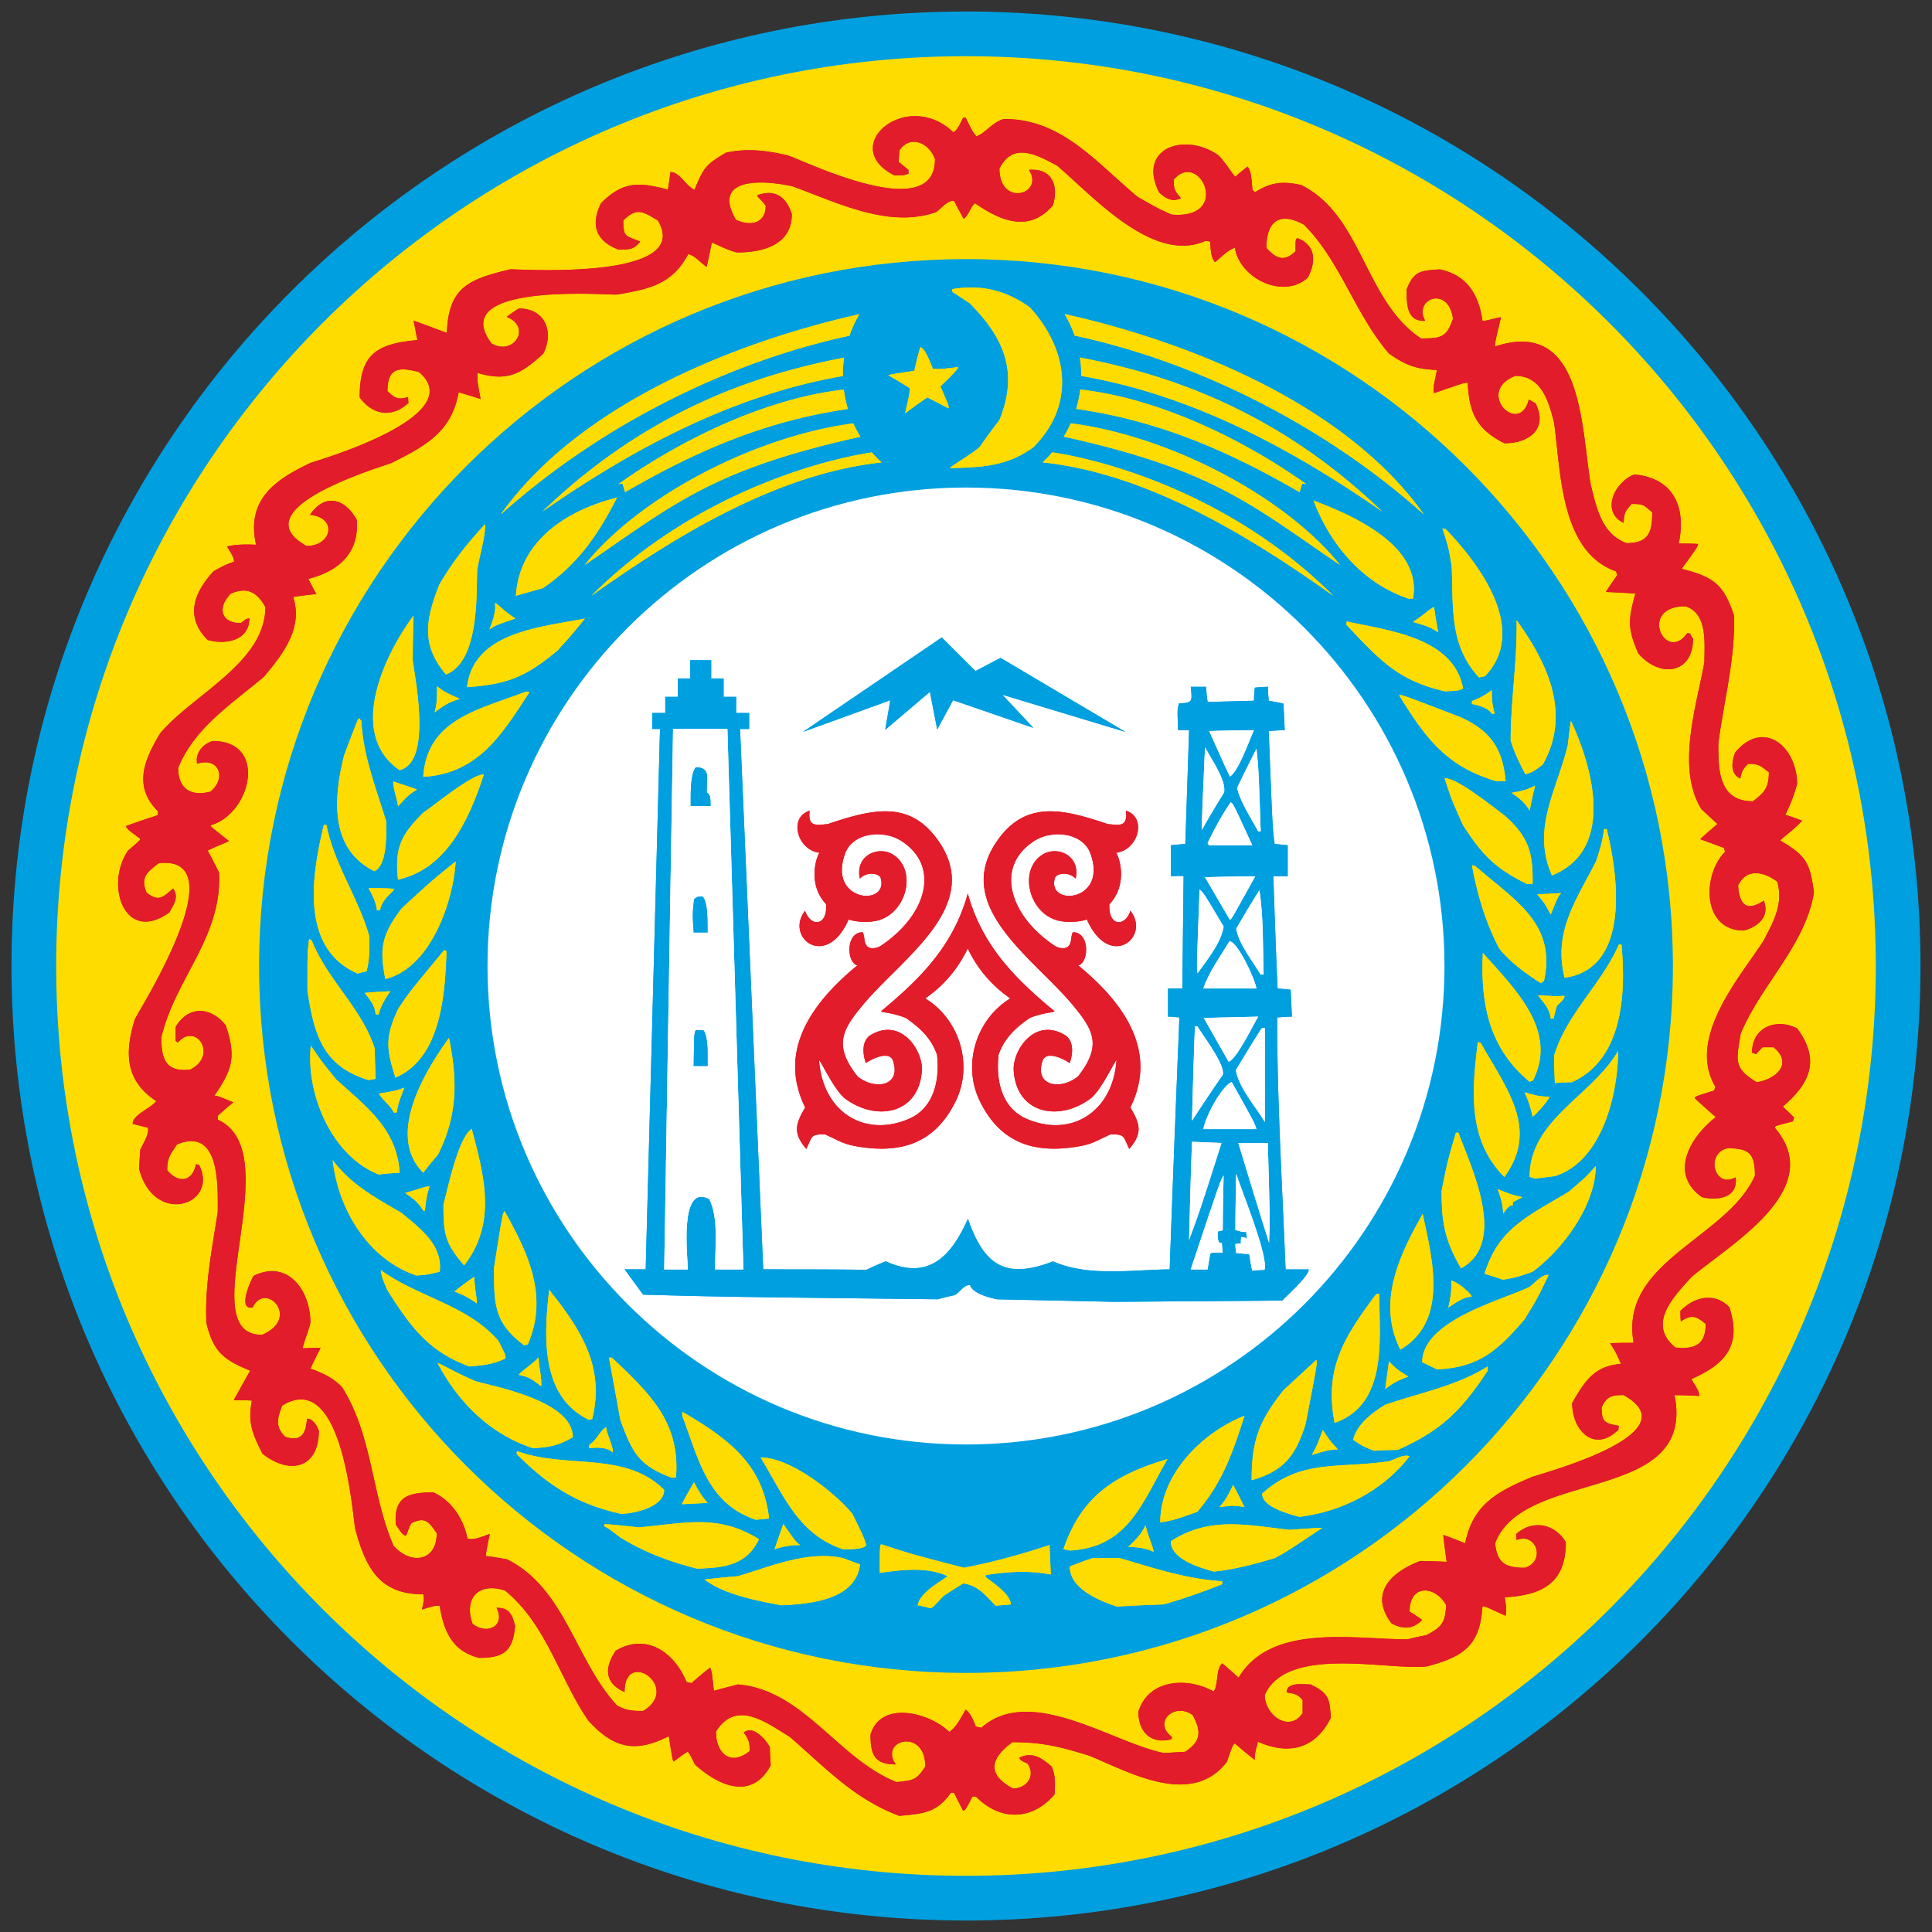 <svg xmlns="http://www.w3.org/2000/svg" id="Layer_1" x="0" y="0" version="1.1" viewBox="0 0 140 140" xml:space="preserve"><rect x="0" y="0" width="140" height="140" fill="#333333" stroke="none"/><style>.st0,.st1,.st2,.st3{fill-rule:evenodd;clip-rule:evenodd;fill:#009fe0}.st1,.st2,.st3{fill:#ffdc00}.st2,.st3{fill:#fff}.st3{fill:#e21c2a}</style><g id="layer1" transform="translate(0 153.64)"><path id="path50" d="M70-152.806c38.178 0 69.166 30.988 69.166 69.166S108.178-14.472 70-14.472.833-45.461.833-83.639 31.822-152.806 70-152.806z" class="st0"/><path id="path52" d="M70-149.567c36.39 0 65.928 29.538 65.928 65.928 0 36.391-29.538 65.928-65.928 65.928-36.391 0-65.929-29.538-65.929-65.928.001-36.39 29.539-65.928 65.929-65.928z" class="st1"/><path id="path54" d="M70-134.864c28.274 0 51.225 22.95 51.225 51.225S98.275-32.414 70-32.414c-28.275 0-51.225-22.95-51.225-51.225S41.725-134.864 70-134.864z" class="st0"/><path id="path56" d="M70-118.312c19.138 0 34.672 15.534 34.672 34.673S89.138-48.967 70-48.967c-19.138 0-34.673-15.534-34.673-34.673S50.862-118.312 70-118.312z" class="st2"/><path id="path58" d="M42.695-50.744c-3.51-1.679-3.296-5.982-2.899-9.43 2.289 2.869 4.059 5.585 3.113 9.369a.436.436 0 0 0-.214.061zm-3.479-2.442c-.641-.488-.855-.671-1.617-.824.061-.183 1.16-.916 1.434-1.282 0 .641.244 1.526.183 2.106zm-5.188-1.434c-2.96-1.068-4.273-2.869-5.951-5.524-.397-.916-.397-.916-.488-1.465 2.716 1.984 6.317 2.533 8.545 5.158.519 1.038.519 1.038.488 1.251-.885.427-1.587.488-2.594.58zm3.967-1.526c-2.167-1.617-2.197-2.899-2.197-5.615.61-3.876.61-3.876.763-4.12 1.709 3.052 3.204 6.165 1.679 9.674a.57.57 0 0 0-.245.061zm-3.448-3.052c-.58-.397-.946-.61-1.617-.855.458-.366.946-.732 1.434-1.068.03.885.244 1.832.183 1.923zm-4.364-2.014c-3.479-1.16-5.676-4.761-6.073-8.362 1.282 1.74 3.113 2.747 4.974 3.815 1.312 1.099 3.021 2.319 2.777 4.273-.885.213-.885.213-1.678.274zm3.448-.733c-1.373-1.617-1.495-2.228-1.495-4.395.305-1.16 1.068-4.852 2.045-5.493.915 3.419 1.831 6.837-.55 9.888zm-2.96-3.967c-.366-.61-.732-.885-1.312-1.282 1.404-.397 1.465-.488 1.77-.458-.214.58-.275 1.129-.336 1.74h-.122zm-3.235-2.624c-3.388-1.343-5.28-5.798-4.913-9.339.763 1.129.763 1.129 1.831 2.441 2.228 2.045 4.395 3.571 4.608 6.775-.519.031-1.038.061-1.526.123zm3.235-.123c-2.716-2.716.122-7.355 1.862-9.766.641 3.113.61 5.646-.793 8.454a22.22 22.22 0 0 0-1.069 1.312zm-2.136-4.364c-.275-.58-.824-.885-1.068-1.373 1.251-.214 1.251-.214 1.831-.427-.244.671-.458 1.099-.549 1.801l-.214-.001zm-1.831-2.35c-3.265-1.007-3.937-3.204-4.425-6.5 0-2.777 0-2.777.122-3.723l.183.092c1.129 2.869 3.662 4.944 4.578 7.874 0 .702.031 1.434.061 2.167-.184.029-.367.06-.519.09zm1.953-.183c-.671-2.045-.763-2.96.214-5.005.824-1.221.824-1.221 3.327-4.242.031.031.092.061.153.092-.093 3.021-.368 7.751-3.694 9.155zm-1.435-4.577c-.061-.671-.397-1.038-.793-1.556.61-.061 1.221-.092 1.862-.122-.427.61-.671 1.007-.855 1.679l-.214-.001zm.702-2.564c-.458-2.289-.214-3.265 1.19-5.127 2.228-2.045 2.228-2.045 3.906-3.388-.182 2.961-1.83 7.722-5.096 8.515zm-2.014-.397c-4.181-1.831-3.327-7.111-2.441-10.773h.183c.58 2.899 2.319 5.28 3.113 8.087 0 .855.031 1.709-.214 2.533-.214.031-.427.092-.641.153zm1.404-4.578c-.061-.61-.336-1.099-.61-1.617 1.831.031 1.831.031 1.862.122-.549.549-.885.824-1.038 1.495h-.214zm1.526-2.227c-.244-2.319.214-3.235 1.831-4.852.824-.549 3.51-2.777 4.395-2.777-1.038 3.142-2.625 6.835-6.226 7.629zm-1.709-.611c-3.265-1.617-2.96-5.31-2.197-8.393 1.007-2.655 1.007-2.655 1.099-2.686a.825.825 0 0 0 .153.183c.122 2.533 1.068 4.883 1.801 7.294-.002.947.09 3.145-.856 3.602zm1.709-4.7c-.031-.458-.397-1.434-.336-1.801.549.183 1.129.366 1.709.58-.61.397-.61.397-1.373 1.221zm1.831-2.136c.275-4.181 3.998-4.852 7.416-6.165.092 0 .183 0 .275.031-1.984 3.052-3.693 5.89-7.691 6.134zm-1.709-.488c-3.845-2.625-1.099-8.362 1.007-11.2a110.506 110.506 0 0 0-.061 3.235c.183 1.464 1.404 7.385-.946 7.965zm2.533-4.181c.153-.641.153-.641.183-1.892.519.397.519.397 1.648.916-.763.182-1.221.518-1.831.976zm2.35-1.831c.458-3.998 5.31-4.334 8.545-4.974-1.495 1.862-1.709 1.953-1.953 2.289-2.35 1.952-3.632 2.471-6.592 2.685zm-1.526-.916c-1.801-2.136-1.495-3.937-.488-6.5.946-1.648 2.045-3.021 3.326-4.395 0 1.068-.427 2.289-.58 3.357-.061 1.923.122 6.592-2.258 7.538zm3.143-3.265c.214-.519.519-1.373.397-1.923.214.061.702.641 1.495 1.129-1.434.489-1.434.489-1.892.794zm1.923-2.442c.244-3.967 3.662-6.195 7.324-7.111-1.404 2.747-2.838 4.822-5.371 6.561-.671.184-1.312.367-1.953.55zm30.03 73.366a9.703 9.703 0 0 0-.916-.214c.183-.916 1.465-1.587 2.167-2.106-1.434-.702-3.388-.458-4.913-.244 0-1.923 0-1.923.092-2.075 2.136.702 2.136.702 6.012 1.709 2.075-.397 4.181-.977 6.195-1.648l.092 2.136c-1.617-.305-3.052-.214-4.669.031a.233.233 0 0 0-.061.153c.519.397 1.831 1.251 1.831 1.984l-1.099.092c-.763-.793-1.282-1.465-2.35-1.617-.488.305-.977.61-1.434.916-.764.822-.764.822-.947.883zm13.52-.122c-1.221-.397-3.418-1.282-3.418-2.899a35.41 35.41 0 0 1 1.648-.61h1.984c2.472.732 4.852 1.526 7.416 1.679v.214c-1.404.549-2.808 1.068-4.273 1.465-1.129.029-2.259.09-3.357.151zm-24.323-.091c-1.77-.336-4.089-.763-5.554-1.862a57.637 57.637 0 0 1 2.411-.244c2.472-.732 5.036-1.862 7.63-1.312.397.153.793.305 1.221.458-.307 2.594-3.664 2.868-5.708 2.96zm31.342-2.442c-.977-.275-3.113-.885-3.113-2.197 2.808-1.801 5.402-1.19 8.606-.824a63.334 63.334 0 0 1 2.38-.153c-2.655 1.77-2.655 1.77-3.449 2.197-1.464.428-2.898.825-4.424.977zm-37.446-.213c-2.014-.519-3.754-1.16-5.554-2.258-.916-.702-.916-.702-1.16-.793v-.183c.824.061 1.648.153 2.503.244 3.388-.305 5.737-.977 8.698.855-.886 1.921-2.595 2.074-4.487 2.135zm33.082-1.221c-.641-.305-1.129-.305-1.831-.366.549-.488.946-.916 1.251-1.556.214.915.61 1.708.58 1.922zm-6.012-.092c-.183-.031-.366-.061-.519-.092 1.282-3.754 3.601-5.371 7.538-6.531-1.923 3.358-2.899 6.349-7.019 6.623zm-21.455-.091l.641-1.831c.916 1.312.916 1.312 1.221 1.526-.702 0-1.19.091-1.862.305zm4.975 0c-3.235-1.068-4.273-3.845-5.982-6.653 2.136 0 5.341 2.503 6.653 4.089.793 1.617.793 1.617 1.007 2.258-.152.336-1.343.306-1.678.306zm22.98-1.953c0-3.479 3.021-6.5 6.104-7.721-.855 2.686-1.617 4.852-3.418 6.958-.946.335-1.679.641-2.686.763zm-29.298-.183c-3.51-1.16-4.15-4.395-5.341-7.538 0-.092 0-.183.031-.275 3.204 1.892 5.829 3.723 6.256 7.721-.335.031-.64.061-.946.092zm39.369-.214c-.763-.214-2.686-.702-2.686-1.679 2.777-2.533 5.585-1.801 9.186-2.35.458-.122 1.007-.519 1.495-.366-1.922 2.503-4.913 4.029-7.995 4.395zm-49.134-.214c-3.174-.702-5.249-2.014-7.569-4.334 0-.092 0-.153.031-.214 3.51 1.312 7.813-.031 10.651 2.808-.001 1.252-2.167 1.71-3.113 1.74zm43.336-.488c.458-.458.732-1.038 1.007-1.617.275.519.549 1.068.824 1.617-.702-.153-1.129-.092-1.831 0zm-38.942-.214c.275-.549.58-1.068.885-1.587.275.549.58 1.038.977 1.495l-1.862.092zm41.292-1.739c0-2.869.519-4.273 2.319-6.531l2.38-2.197c.031.397.031.397-.793 4.669-.733 2.289-1.557 3.387-3.906 4.059zm-42.024-.183c-2.411-.885-2.869-1.862-3.723-4.181-.275-1.526-.549-3.021-.824-4.517h.214c2.686 2.564 4.974 4.639 4.639 8.698h-.306zm46.388-1.648c.366-.671.366-.671.793-1.801.58.855.58.855 1.099 1.404-.702 0-1.251.214-1.892.397zm-50.661-.183c-.458-.397-1.129-.366-1.709-.305 0-.092 0-.183.031-.275.488-.244.702-.946 1.19-1.251.03.427.58 1.556.488 1.831zm55.147-.122c-.824-.336-.824-.336-1.495-.793.275-1.129 1.373-1.953 2.319-2.533 2.472-.855 5.219-1.373 7.416-2.777 0 .092 0 .183.031.275-1.923 2.93-3.388 4.364-6.531 5.768a31.6 31.6 0 0 0-1.74.06zM38.606-48.7c-3.113-1.038-5.371-3.296-6.897-6.165.336.092.946.519 2.747 1.312 1.648.458 7.05 1.465 7.05 4.059-1.039.611-1.71.733-2.9.794zm61.769-4.272l.275-2.014c.58.58.58.58 1.404 1.099-.611.213-1.191.488-1.679.915zm1.709-57.283c-3.296-1.099-5.676-3.876-6.897-7.111 2.747 1.038 7.904 3.235 7.202 7.111h-.305zm2.136 2.441c-.58-.427-1.16-.549-1.831-.763.824-.519 1.282-1.007 1.526-1.068.092.611.183 1.221.305 1.831zm.519 4.273c-3.449-.763-4.791-2.319-7.172-4.822 0-.092 0-.183.031-.244 2.991.671 7.721 1.129 8.423 4.852-.275.153-.275.153-1.282.214zm-35.92-16.175c.244-.244 1.526-.977 2.167-1.526a46.67 46.67 0 0 1 1.434-1.953c1.434-3.51.305-6.012-2.167-8.484-.427-.275-.824-.549-1.221-.793-.031-.092-.031-.153-.031-.214 2.106-.366 3.906.092 5.615 1.312 2.777 3.021 3.357 7.05.275 10.132-1.891 1.404-3.783 1.465-6.072 1.526zm-3.235-3.967c.336-1.465.336-1.465.336-1.831-.519-.336-1.038-.641-1.556-.946.61-.122 1.251-.214 1.892-.305.122-.58.275-1.16.427-1.709.336 0 .793 1.282.916 1.556.58.031.58.031 1.831-.122 0 .214-1.16 1.251-1.282 1.404.61 1.404.61 1.404.58 1.587a74.59 74.59 0 0 0-1.526-.793c-.55.365-1.099.762-1.618 1.159zm-22.73 13.214c7.295-7.286 16.396-9.788 20.324-10.387.22.255.454.496.702.724-7.457.805-14.695 5.161-21.026 9.663zm53.762 0c-7.32-7.312-16.46-9.805-20.365-10.393-.22.255-.454.497-.702.725 7.471.795 14.724 5.158 21.067 9.668zm-2.441-7.507c.061-.214.122-.427.183-.61.122 0 .214 0 .305.031-4.515-3.212-10.673-6.227-16.382-6.857a8.627 8.627 0 0 1-.297 1.401c6.126.869 11.234 3.161 16.191 6.035zm5.982 1.404c-8.459-8.171-17.203-10.229-21.898-11.164.059.406.091.821.091 1.244l-.001.093c7.963 1.362 15.236 5.252 21.808 9.827zm3.027.213c-6.191-8.708-18.748-12.912-26.038-14.521.29.49.534 1.011.724 1.557 8.842 1.893 18.065 6.472 25.314 12.964zm-6.08 3.662c-3.918-4.907-12.254-9.324-19.511-10.269-.15.334-.32.655-.51.965 10.821 2.389 13.572 4.914 20.021 9.304zm-51.808-5.279a15.16 15.16 0 0 0-.183-.61c-.122 0-.214 0-.305.031 4.503-3.204 10.64-6.212 16.337-6.852.061.481.161.95.298 1.403-6.107.873-11.203 3.161-16.147 6.028zm-5.982 1.404c8.431-8.144 17.144-10.216 21.851-11.155a8.683 8.683 0 0 0-.089 1.235l.001.1c-7.947 1.37-15.205 5.254-21.763 9.82zm-3.028.213c6.176-8.687 18.688-12.892 25.986-14.509-.29.49-.532 1.01-.721 1.556-8.827 1.899-18.03 6.473-25.265 12.953zm6.08 3.662c3.91-4.897 12.221-9.306 19.468-10.263.151.334.322.657.513.968-10.788 2.386-13.54 4.91-19.981 9.295zm54.347 62.166c-.763-3.937.671-6.195 2.991-9.308a.57.57 0 0 1 .244-.061c0 3.327.641 7.996-3.235 9.369zm7.416-3.875c-.366-.183-.732-.366-1.068-.519 0-3.052 5.86-4.517 7.782-5.463.305-.214.946-.977 1.373-.855-.824 1.709-.824 1.709-1.74 3.204-2.014 2.351-3.357 3.48-6.347 3.633zm-2.655-1.435c-1.709-3.418-.092-6.806 1.617-9.827.732 3.357 1.862 7.782-1.617 9.827zm3.479-3.052c.153-.671.244-1.221.214-1.953.458.122 1.251.763 1.495 1.16-.702.061-1.13.427-1.709.793zm3.967-2.014a32.843 32.843 0 0 0-1.343-.427c1.007-3.296 3.113-4.15 6.104-5.951 1.221-1.038 1.221-1.038 1.953-1.862 0 2.838-2.411 6.073-4.578 7.66-1.129.397-1.129.397-2.136.58zm-3.052-.824c-1.16-2.045-1.404-3.235-1.404-5.615.427-2.136.427-2.136 1.038-4.212h.183c.855 2.381 3.632 7.965.183 9.827zm3.052-3.967c0-.641-.183-1.19-.397-1.77 1.007.397 1.007.397 1.801.58-.244.122-.488.244-.702.366v.214c-.305-.001-.519.396-.702.61zm2.319-2.533a2.791 2.791 0 0 0-.397-.122c0-4.15 4.517-5.86 6.409-9.125 0 3.113-1.16 7.996-4.578 9.064-.488.061-.976.122-1.434.183zm-2.227-.122c-2.686-2.686-2.35-6.287-1.923-9.766.061 0 .122.031.214.061 1.892 3.357 4.242 6.226 1.709 9.705zm2.044-4.365a7.502 7.502 0 0 0-.58-1.77c.977.275.977.275 1.801.336-.092.275-.946 1.251-1.221 1.434zm1.618-2.441c-.031-.671-.061-1.312-.061-1.953.855-2.991 3.449-5.219 4.7-8.087h.183c.336 3.51.122 8.332-3.601 9.98-.428-.001-.824.03-1.221.06zm-1.831-.092c-2.93-2.411-3.571-5.646-3.388-9.339 2.289 2.594 5.463 5.585 3.632 9.247a2.252 2.252 0 0 0-.244.092zm1.526-4.577c-.061-.702-.488-1.129-.916-1.679.305-.031.824.092 1.923.031-.061.244-.061.244-.549.702a8.43 8.43 0 0 0-.244.946h-.214zm-.702-2.564c-1.099-.702-2.167-1.465-3.021-2.503-1.007-1.923-1.587-3.906-1.984-6.043.061 0 .153.031.244.061 2.93 2.533 5.89 4.181 4.974 8.332a.555.555 0 0 0-.213.153zm1.709-.397c-.824-3.326.793-5.524 2.289-8.454.397-1.251.397-1.251.58-2.319h.183c.824 3.327 1.77 10.102-3.052 10.773zm-1.007-4.577c-.458-.855-.458-.855-.977-1.465l1.74-.092c-.214.214-.214.214-.763 1.557zm-1.74-2.228c-2.35-1.16-3.235-2.136-4.608-4.242-.824-1.831-.824-1.831-1.343-3.418.946 0 3.449 2.045 4.395 2.747 1.709 1.556 2.014 2.625 1.984 4.913h-.428zm1.831-.611c-1.495-3.418.336-6.073 1.16-9.491.061-.58.122-1.16.214-1.709 1.617 3.449 3.204 9.369-1.374 11.2zm-1.617-4.699c-.366-.61-.732-.885-1.312-1.282.977-.183.977-.183 1.709-.519a30.69 30.69 0 0 0-.397 1.801zm-2.442-2.137c-3.601-1.068-5.097-3.113-7.019-6.226.214-.031.214-.031 4.425 1.587 2.197.977 3.082 2.289 3.296 4.639h-.702zm2.136-.488c-.427-.824-.793-1.556-1.068-2.441 0-2.93.488-5.798.427-8.728 2.289 3.174 3.967 6.806 1.892 10.468-.701.518-.701.518-1.251.701zm-2.441-4.395c-.244-.427-.977-.61-1.434-.702v-.214a5.075 5.075 0 0 0 1.434-.793c.031.977.031.977.214 1.709h-.214zm-.916-2.624c-2.167-2.319-1.862-5.066-1.984-8.057-.214-1.312-.214-1.312-.671-2.747.061 0 .153.031.244.061 2.472 2.564 6.012 7.324 2.838 10.651-.152.031-.304.061-.427.092z" class="st1"/><path id="path60" d="M42.695-50.744c-3.51-1.679-3.296-5.982-2.899-9.43 2.289 2.869 4.059 5.585 3.113 9.369a.436.436 0 0 0-.214.061zm-3.479-2.442c-.641-.488-.855-.671-1.617-.824.061-.183 1.16-.916 1.434-1.282 0 .641.244 1.526.183 2.106zm-5.188-1.434c-2.96-1.068-4.273-2.869-5.951-5.524-.397-.916-.397-.916-.488-1.465 2.716 1.984 6.317 2.533 8.545 5.158.519 1.038.519 1.038.488 1.251-.885.427-1.587.488-2.594.58zm3.967-1.526c-2.167-1.617-2.197-2.899-2.197-5.615.61-3.876.61-3.876.763-4.12 1.709 3.052 3.204 6.165 1.679 9.674a.57.57 0 0 0-.245.061zm-3.448-3.052c-.58-.397-.946-.61-1.617-.855.458-.366.946-.732 1.434-1.068.03.885.244 1.832.183 1.923zm-4.364-2.014c-3.479-1.16-5.676-4.761-6.073-8.362 1.282 1.74 3.113 2.747 4.974 3.815 1.312 1.099 3.021 2.319 2.777 4.273-.885.213-.885.213-1.678.274zm3.448-.733c-1.373-1.617-1.495-2.228-1.495-4.395.305-1.16 1.068-4.852 2.045-5.493.915 3.419 1.831 6.837-.55 9.888zm-2.96-3.967c-.366-.61-.732-.885-1.312-1.282 1.404-.397 1.465-.488 1.77-.458-.214.58-.275 1.129-.336 1.74h-.122zm-3.235-2.624c-3.388-1.343-5.28-5.798-4.913-9.339.763 1.129.763 1.129 1.831 2.441 2.228 2.045 4.395 3.571 4.608 6.775-.519.031-1.038.061-1.526.123zm3.235-.123c-2.716-2.716.122-7.355 1.862-9.766.641 3.113.61 5.646-.793 8.454a22.22 22.22 0 0 0-1.069 1.312zm-2.136-4.364c-.275-.58-.824-.885-1.068-1.373 1.251-.214 1.251-.214 1.831-.427-.244.671-.458 1.099-.549 1.801l-.214-.001zm-1.831-2.35c-3.265-1.007-3.937-3.204-4.425-6.5 0-2.777 0-2.777.122-3.723l.183.092c1.129 2.869 3.662 4.944 4.578 7.874 0 .702.031 1.434.061 2.167-.184.029-.367.06-.519.09zm1.953-.183c-.671-2.045-.763-2.96.214-5.005.824-1.221.824-1.221 3.327-4.242.031.031.092.061.153.092-.093 3.021-.368 7.751-3.694 9.155zm-1.435-4.577c-.061-.671-.397-1.038-.793-1.556.61-.061 1.221-.092 1.862-.122-.427.61-.671 1.007-.855 1.679l-.214-.001zm.702-2.564c-.458-2.289-.214-3.265 1.19-5.127 2.228-2.045 2.228-2.045 3.906-3.388-.182 2.961-1.83 7.722-5.096 8.515zm-2.014-.397c-4.181-1.831-3.327-7.111-2.441-10.773h.183c.58 2.899 2.319 5.28 3.113 8.087 0 .855.031 1.709-.214 2.533-.214.031-.427.092-.641.153zm1.404-4.578c-.061-.61-.336-1.099-.61-1.617 1.831.031 1.831.031 1.862.122-.549.549-.885.824-1.038 1.495h-.214zm1.526-2.227c-.244-2.319.214-3.235 1.831-4.852.824-.549 3.51-2.777 4.395-2.777-1.038 3.142-2.625 6.835-6.226 7.629zm-1.709-.611c-3.265-1.617-2.96-5.31-2.197-8.393 1.007-2.655 1.007-2.655 1.099-2.686a.825.825 0 0 0 .153.183c.122 2.533 1.068 4.883 1.801 7.294-.002.947.09 3.145-.856 3.602zm1.709-4.7c-.031-.458-.397-1.434-.336-1.801.549.183 1.129.366 1.709.58-.61.397-.61.397-1.373 1.221zm1.831-2.136c.275-4.181 3.998-4.852 7.416-6.165.092 0 .183 0 .275.031-1.984 3.052-3.693 5.89-7.691 6.134zm-1.709-.488c-3.845-2.625-1.099-8.362 1.007-11.2a110.506 110.506 0 0 0-.061 3.235c.183 1.464 1.404 7.385-.946 7.965zm2.533-4.181c.153-.641.153-.641.183-1.892.519.397.519.397 1.648.916-.763.182-1.221.518-1.831.976zm2.35-1.831c.458-3.998 5.31-4.334 8.545-4.974-1.495 1.862-1.709 1.953-1.953 2.289-2.35 1.952-3.632 2.471-6.592 2.685zm-1.526-.916c-1.801-2.136-1.495-3.937-.488-6.5.946-1.648 2.045-3.021 3.326-4.395 0 1.068-.427 2.289-.58 3.357-.061 1.923.122 6.592-2.258 7.538zm3.143-3.265c.214-.519.519-1.373.397-1.923.214.061.702.641 1.495 1.129-1.434.489-1.434.489-1.892.794zm1.923-2.442c.244-3.967 3.662-6.195 7.324-7.111-1.404 2.747-2.838 4.822-5.371 6.561-.671.184-1.312.367-1.953.55zm30.03 73.366a9.703 9.703 0 0 0-.916-.214c.183-.916 1.465-1.587 2.167-2.106-1.434-.702-3.388-.458-4.913-.244 0-1.923 0-1.923.092-2.075 2.136.702 2.136.702 6.012 1.709 2.075-.397 4.181-.977 6.195-1.648l.092 2.136c-1.617-.305-3.052-.214-4.669.031a.233.233 0 0 0-.061.153c.519.397 1.831 1.251 1.831 1.984l-1.099.092c-.763-.793-1.282-1.465-2.35-1.617-.488.305-.977.61-1.434.916-.764.822-.764.822-.947.883zm13.52-.122c-1.221-.397-3.418-1.282-3.418-2.899a35.41 35.41 0 0 1 1.648-.61h1.984c2.472.732 4.852 1.526 7.416 1.679v.214c-1.404.549-2.808 1.068-4.273 1.465-1.129.029-2.259.09-3.357.151zm-24.323-.091c-1.77-.336-4.089-.763-5.554-1.862a57.637 57.637 0 0 1 2.411-.244c2.472-.732 5.036-1.862 7.63-1.312.397.153.793.305 1.221.458-.307 2.594-3.664 2.868-5.708 2.96zm31.342-2.442c-.977-.275-3.113-.885-3.113-2.197 2.808-1.801 5.402-1.19 8.606-.824a63.334 63.334 0 0 1 2.38-.153c-2.655 1.77-2.655 1.77-3.449 2.197-1.464.428-2.898.825-4.424.977zm-37.446-.213c-2.014-.519-3.754-1.16-5.554-2.258-.916-.702-.916-.702-1.16-.793v-.183c.824.061 1.648.153 2.503.244 3.388-.305 5.737-.977 8.698.855-.886 1.921-2.595 2.074-4.487 2.135zm33.082-1.221c-.641-.305-1.129-.305-1.831-.366.549-.488.946-.916 1.251-1.556.214.915.61 1.708.58 1.922zm-6.012-.092c-.183-.031-.366-.061-.519-.092 1.282-3.754 3.601-5.371 7.538-6.531-1.923 3.358-2.899 6.349-7.019 6.623zm-21.455-.091l.641-1.831c.916 1.312.916 1.312 1.221 1.526-.702 0-1.19.091-1.862.305zm4.975 0c-3.235-1.068-4.273-3.845-5.982-6.653 2.136 0 5.341 2.503 6.653 4.089.793 1.617.793 1.617 1.007 2.258-.152.336-1.343.306-1.678.306zm22.98-1.953c0-3.479 3.021-6.5 6.104-7.721-.855 2.686-1.617 4.852-3.418 6.958-.946.335-1.679.641-2.686.763zm-29.298-.183c-3.51-1.16-4.15-4.395-5.341-7.538 0-.092 0-.183.031-.275 3.204 1.892 5.829 3.723 6.256 7.721-.335.031-.64.061-.946.092zm39.369-.214c-.763-.214-2.686-.702-2.686-1.679 2.777-2.533 5.585-1.801 9.186-2.35.458-.122 1.007-.519 1.495-.366-1.922 2.503-4.913 4.029-7.995 4.395zm-49.134-.214c-3.174-.702-5.249-2.014-7.569-4.334 0-.092 0-.153.031-.214 3.51 1.312 7.813-.031 10.651 2.808-.001 1.252-2.167 1.71-3.113 1.74zm43.336-.488c.458-.458.732-1.038 1.007-1.617.275.519.549 1.068.824 1.617-.702-.153-1.129-.092-1.831 0zm-38.942-.214c.275-.549.58-1.068.885-1.587.275.549.58 1.038.977 1.495l-1.862.092zm41.292-1.739c0-2.869.519-4.273 2.319-6.531l2.38-2.197c.031.397.031.397-.793 4.669-.733 2.289-1.557 3.387-3.906 4.059zm-42.024-.183c-2.411-.885-2.869-1.862-3.723-4.181-.275-1.526-.549-3.021-.824-4.517h.214c2.686 2.564 4.974 4.639 4.639 8.698h-.306zm46.388-1.648c.366-.671.366-.671.793-1.801.58.855.58.855 1.099 1.404-.702 0-1.251.214-1.892.397zm-50.661-.183c-.458-.397-1.129-.366-1.709-.305 0-.092 0-.183.031-.275.488-.244.702-.946 1.19-1.251.03.427.58 1.556.488 1.831zm55.147-.122c-.824-.336-.824-.336-1.495-.793.275-1.129 1.373-1.953 2.319-2.533 2.472-.855 5.219-1.373 7.416-2.777 0 .092 0 .183.031.275-1.923 2.93-3.388 4.364-6.531 5.768a31.6 31.6 0 0 0-1.74.06zM38.606-48.7c-3.113-1.038-5.371-3.296-6.897-6.165.336.092.946.519 2.747 1.312 1.648.458 7.05 1.465 7.05 4.059-1.039.611-1.71.733-2.9.794zm61.769-4.272l.275-2.014c.58.58.58.58 1.404 1.099-.611.213-1.191.488-1.679.915zm1.709-57.283c-3.296-1.099-5.676-3.876-6.897-7.111 2.747 1.038 7.904 3.235 7.202 7.111h-.305zm2.136 2.441c-.58-.427-1.16-.549-1.831-.763.824-.519 1.282-1.007 1.526-1.068.092.611.183 1.221.305 1.831zm.519 4.273c-3.449-.763-4.791-2.319-7.172-4.822 0-.092 0-.183.031-.244 2.991.671 7.721 1.129 8.423 4.852-.275.153-.275.153-1.282.214zm-35.92-16.175c.244-.244 1.526-.977 2.167-1.526a46.67 46.67 0 0 1 1.434-1.953c1.434-3.51.305-6.012-2.167-8.484-.427-.275-.824-.549-1.221-.793-.031-.092-.031-.153-.031-.214 2.106-.366 3.906.092 5.615 1.312 2.777 3.021 3.357 7.05.275 10.132-1.891 1.404-3.783 1.465-6.072 1.526zm-3.235-3.967c.336-1.465.336-1.465.336-1.831-.519-.336-1.038-.641-1.556-.946.61-.122 1.251-.214 1.892-.305.122-.58.275-1.16.427-1.709.336 0 .793 1.282.916 1.556.58.031.58.031 1.831-.122 0 .214-1.16 1.251-1.282 1.404.61 1.404.61 1.404.58 1.587a74.59 74.59 0 0 0-1.526-.793c-.55.365-1.099.762-1.618 1.159zm-22.73 13.214c7.295-7.286 16.396-9.788 20.324-10.387.22.255.454.496.702.724-7.457.805-14.695 5.161-21.026 9.663zm53.762 0c-7.32-7.312-16.46-9.805-20.365-10.393-.22.255-.454.497-.702.725 7.471.795 14.724 5.158 21.067 9.668zm-2.441-7.507c.061-.214.122-.427.183-.61.122 0 .214 0 .305.031-4.515-3.212-10.673-6.227-16.382-6.857a8.627 8.627 0 0 1-.297 1.401c6.126.869 11.234 3.161 16.191 6.035zm5.982 1.404c-8.459-8.171-17.203-10.229-21.898-11.164.059.406.091.821.091 1.244l-.001.093c7.963 1.362 15.236 5.252 21.808 9.827zm3.027.213c-6.191-8.708-18.748-12.912-26.038-14.521.29.49.534 1.011.724 1.557 8.842 1.893 18.065 6.472 25.314 12.964zm-6.08 3.662c-3.918-4.907-12.254-9.324-19.511-10.269-.15.334-.32.655-.51.965 10.821 2.389 13.572 4.914 20.021 9.304zm-51.808-5.279a15.16 15.16 0 0 0-.183-.61c-.122 0-.214 0-.305.031 4.503-3.204 10.64-6.212 16.337-6.852.061.481.161.95.298 1.403-6.107.873-11.203 3.161-16.147 6.028zm-5.982 1.404c8.431-8.144 17.144-10.216 21.851-11.155a8.683 8.683 0 0 0-.089 1.235l.001.1c-7.947 1.37-15.205 5.254-21.763 9.82zm-3.028.213c6.176-8.687 18.688-12.892 25.986-14.509-.29.49-.532 1.01-.721 1.556-8.827 1.899-18.03 6.473-25.265 12.953zm6.08 3.662c3.91-4.897 12.221-9.306 19.468-10.263.151.334.322.657.513.968-10.788 2.386-13.54 4.91-19.981 9.295zm54.347 62.166c-.763-3.937.671-6.195 2.991-9.308a.57.57 0 0 1 .244-.061c0 3.327.641 7.996-3.235 9.369zm7.416-3.875c-.366-.183-.732-.366-1.068-.519 0-3.052 5.86-4.517 7.782-5.463.305-.214.946-.977 1.373-.855-.824 1.709-.824 1.709-1.74 3.204-2.014 2.351-3.357 3.48-6.347 3.633zm-2.655-1.435c-1.709-3.418-.092-6.806 1.617-9.827.732 3.357 1.862 7.782-1.617 9.827zm3.479-3.052c.153-.671.244-1.221.214-1.953.458.122 1.251.763 1.495 1.16-.702.061-1.13.427-1.709.793zm3.967-2.014a32.843 32.843 0 0 0-1.343-.427c1.007-3.296 3.113-4.15 6.104-5.951 1.221-1.038 1.221-1.038 1.953-1.862 0 2.838-2.411 6.073-4.578 7.66-1.129.397-1.129.397-2.136.58zm-3.052-.824c-1.16-2.045-1.404-3.235-1.404-5.615.427-2.136.427-2.136 1.038-4.212h.183c.855 2.381 3.632 7.965.183 9.827zm3.052-3.967c0-.641-.183-1.19-.397-1.77 1.007.397 1.007.397 1.801.58-.244.122-.488.244-.702.366v.214c-.305-.001-.519.396-.702.61zm2.319-2.533a2.791 2.791 0 0 0-.397-.122c0-4.15 4.517-5.86 6.409-9.125 0 3.113-1.16 7.996-4.578 9.064-.488.061-.976.122-1.434.183zm-2.227-.122c-2.686-2.686-2.35-6.287-1.923-9.766.061 0 .122.031.214.061 1.892 3.357 4.242 6.226 1.709 9.705zm2.044-4.365a7.502 7.502 0 0 0-.58-1.77c.977.275.977.275 1.801.336-.092.275-.946 1.251-1.221 1.434zm1.618-2.441c-.031-.671-.061-1.312-.061-1.953.855-2.991 3.449-5.219 4.7-8.087h.183c.336 3.51.122 8.332-3.601 9.98-.428-.001-.824.03-1.221.06zm-1.831-.092c-2.93-2.411-3.571-5.646-3.388-9.339 2.289 2.594 5.463 5.585 3.632 9.247a2.252 2.252 0 0 0-.244.092zm1.526-4.577c-.061-.702-.488-1.129-.916-1.679.305-.031.824.092 1.923.031-.061.244-.061.244-.549.702a8.43 8.43 0 0 0-.244.946h-.214zm-.702-2.564c-1.099-.702-2.167-1.465-3.021-2.503-1.007-1.923-1.587-3.906-1.984-6.043.061 0 .153.031.244.061 2.93 2.533 5.89 4.181 4.974 8.332a.555.555 0 0 0-.213.153zm1.709-.397c-.824-3.326.793-5.524 2.289-8.454.397-1.251.397-1.251.58-2.319h.183c.824 3.327 1.77 10.102-3.052 10.773zm-1.007-4.577c-.458-.855-.458-.855-.977-1.465l1.74-.092c-.214.214-.214.214-.763 1.557zm-1.74-2.228c-2.35-1.16-3.235-2.136-4.608-4.242-.824-1.831-.824-1.831-1.343-3.418.946 0 3.449 2.045 4.395 2.747 1.709 1.556 2.014 2.625 1.984 4.913h-.428zm1.831-.611c-1.495-3.418.336-6.073 1.16-9.491.061-.58.122-1.16.214-1.709 1.617 3.449 3.204 9.369-1.374 11.2zm-1.617-4.699c-.366-.61-.732-.885-1.312-1.282.977-.183.977-.183 1.709-.519a30.69 30.69 0 0 0-.397 1.801zm-2.442-2.137c-3.601-1.068-5.097-3.113-7.019-6.226.214-.031.214-.031 4.425 1.587 2.197.977 3.082 2.289 3.296 4.639h-.702zm2.136-.488c-.427-.824-.793-1.556-1.068-2.441 0-2.93.488-5.798.427-8.728 2.289 3.174 3.967 6.806 1.892 10.468-.701.518-.701.518-1.251.701zm-2.441-4.395c-.244-.427-.977-.61-1.434-.702v-.214a5.075 5.075 0 0 0 1.434-.793c.031.977.031.977.214 1.709h-.214zm-.916-2.624c-2.167-2.319-1.862-5.066-1.984-8.057-.214-1.312-.214-1.312-.671-2.747.061 0 .153.031.244.061 2.472 2.564 6.012 7.324 2.838 10.651-.152.031-.304.061-.427.092z" class="st1"/><path id="path62" d="M65.157-22.057c-3.235-1.221-5.28-3.418-7.904-5.707-1.74-1.068-3.906-2.747-5.371-.397 0 1.617 1.099 2.533 2.441 1.404 0-.641-.061-.824-.427-1.343.702-.549 1.617.549 1.892 1.068 0 .427.031.855.061 1.312-1.373 2.594-3.815 1.465-5.493-.061-.427-.855-.427-.855-.549-.916a11.53 11.53 0 0 0-.977.702c-.092-.092-.092-.092-.366-1.831-2.38 1.19-3.937.946-5.829-1.129-2.136-3.113-3.021-6.958-6.043-9.43-1.984-.641-2.991.641-2.35 2.411 1.038.824 2.411.183 1.74-1.16.916 0 1.129.458 1.343 1.312-.153 1.831-.824 2.319-2.594 2.319-1.923-.458-2.594-1.923-2.869-3.784-.366 0-.366 0-1.282.275.153-.732.153-.732.092-1.099-3.082 0-4.15-1.77-4.944-4.791-.275-2.075-1.099-11.475-5.28-8.881-.336.885-.549 1.495.214 2.258 1.221.397 1.495-.275 1.587-1.312.427 0 .732.519.855.885 0 2.686-2.075 3.235-4.089 1.648-.732-1.465-1.068-2.228-.763-3.845-.458-.031-.885-.031-1.312-.031.397-.732.793-1.434 1.19-2.136-1.923-.793-2.655-1.343-3.174-3.449-.122-2.777.397-5.28.824-8.057 0-1.709.214-6.226-2.96-4.883-.488.763-.702.946-.702 1.862.793.977 1.831.855 2.075-.427.061 0 .153.031.244.061 1.434 2.899-3.296 4.456-4.364.244.031-.458.061-.916.092-1.343.183-.458.671-1.129.549-1.617L9.615-72.2c0-.671 1.282-1.099 1.709-1.648-2.228-1.465-2.319-3.449-1.556-5.921.305-.671 7.477-11.933 1.74-11.322-.885.671-1.343 1.038-.885 2.136.855.671 1.16.366 1.923-.305.427.641.061 1.129-.275 1.74-3.235 2.319-4.7-1.984-2.991-4.486.855-.732.855-.732.885-.855-.916-.671-.916-.671-1.038-.916a51.293 51.293 0 0 1 2.319-.793v-.275c-1.831-1.831-.977-3.754.153-5.646 2.35-2.808 7.63-5.127 7.63-9.156-.58-1.068-1.312-1.495-2.503-.977-.977.977-.763 2.136.732 2.136.366-.305.366-.305.61-.336 0 1.617-1.74 1.923-3.021 1.556-1.679-1.679-.977-3.449.427-4.974.763-.427.763-.427 1.495-.702-.061-.336-.061-.336-.519-1.099.671-.153 1.373-.153 2.106-.122-.732-3.265 1.373-4.73 3.998-5.951 1.068-.336 11.444-3.449 7.813-6.561-1.465-.397-2.289-.305-2.289 1.373.488.488.763.671 1.495.427 0 .122 0 .275.031.427-1.19 1.129-2.625.885-3.54-.397 0-3.082 1.16-3.876 4.181-4.15a118.29 118.29 0 0 0-.275-1.404c.793.275 1.587.58 2.411.885.122-3.357 1.617-3.876 4.578-4.608 1.007 0 13.306.793 10.712-3.54-1.068-.641-1.526-.977-2.503 0 0 1.221.153 1.099 1.221 1.526-.458.61-.824.58-1.587.58-1.648-.641-2.014-1.801-1.251-3.357 1.587-1.587 2.747-1.556 4.852-.977l.183-1.282c.671 0 1.099 1.007 1.74 1.282.671-1.617.824-1.831 2.289-2.686 1.526-.336 3.021-.153 4.517.214 1.526.549 10.62 4.974 10.62.275-.366-1.16-1.77-1.831-2.564-.671a7.395 7.395 0 0 0-.061.855c.214.183.458.366.702.58v.275c-.366.122-.366.122-1.007.122-4.15-2.075.855-6.348 4.242-3.143.275 0 .61-.824.732-1.038h.183c.458.946.458.946.763 1.343.549-.122 1.221-1.068 2.014-1.251 4.15 0 6.592 3.052 9.644 5.615.824.488 1.617.946 2.503 1.312 4.395.366 2.014-4.73.153-2.533 0 .732.061.793.519 1.343-.61.305-1.129.031-1.587-.427-1.617-3.235 1.923-4.395 4.334-2.655.61.671 1.007 1.373 1.19 1.526.275-.244.58-.488.885-.732.305.305.305 1.251.366 1.709a.825.825 0 0 1 .183.153c1.129-.732 2.045-.824 3.357-.519 4.425 2.197 4.547 8.362 8.667 11.109 1.434 0 1.862-.061 2.319-1.434-.336-2.441-2.899-1.434-2.014.153-1.373.092-1.343-1.282-1.343-2.258.519-1.404 1.099-1.373 2.411-1.465 1.953.427 2.808 1.801 3.082 3.723.214.061 1.16-.275 1.343-.244-.427 1.77-.427 1.77-.427 2.106 6.378-2.106 6.226 5.86 6.928 10.01.427 1.709.793 3.571 2.594 4.242 1.587 0 1.862-.763 1.862-2.228-.641-.549-.61-.61-1.495-.61-.488.58-.519.58-.58 1.373-1.679-.824-.641-2.991.793-3.51 2.869.275 3.754 2.411 3.204 5.005.458 0 .916 0 1.404.031-.061.244-.061.244-1.19 1.801 2.258.58 3.021 1.068 3.784 3.357.122 3.113-.732 6.226-1.129 9.308 0 1.862 0 4.181 2.503 4.181.855-.641 1.16-1.007 1.16-2.106-.61-.458-.702-.61-1.495-.61-.397.366-.488.61-.58 1.068-.763-.366-.61-1.251-.366-1.892 2.075-2.472 4.486-.397 4.486 2.289a11.582 11.582 0 0 1-.855 2.228c.397.122.793.275 1.221.427-.58.641-1.343 1.16-1.587 1.434 1.892 1.129 2.136 1.587 2.441 3.754-.58 3.784-3.845 6.714-5.31 10.254-.305 1.923-.549 2.472 1.16 3.51 1.434-.214 2.655-1.373 1.221-2.533h-.793a7.272 7.272 0 0 0-.458.488 3.762 3.762 0 0 1-.305-.092c0-1.831 1.709-2.533 3.265-1.77 1.74 2.35.885 4.028-1.038 5.676.275.244.549.519.824.793l-.092.275c-1.282.336-1.282.336-1.312.458 3.815 4.456-3.235 8.454-6.012 10.803-1.404 1.526-3.235 3.449-1.19 5.127 1.404.153 2.197-.214 2.197-1.709-.702-.58-1.007-.702-1.801-.183-.031-.275-.031-.519-.031-.763.977-.977 2.411-1.404 3.54-.275.916 2.747-.244 4.12-2.747 5.219.519.855.519.855.58 1.221a36.121 36.121 0 0 0-1.801-.061c1.587 7.935-10.956 5.249-13.001 10.742.153 1.465.793 1.77 2.167 1.77 1.526-.488.824-2.594-.61-2.014-.031-.153-.031-.305-.031-.427 1.19-1.068 2.777-.763 3.601.58 0 2.96-1.679 3.845-4.425 3.998.122.855.122.855.061 1.343-1.526-.702-1.526-.702-1.679-.671-.183 2.777-1.282 3.601-3.998 4.334-2.777.336-10.132-1.587-11.78 2.075 0 1.434 1.77 2.777 2.747 1.312v-.946c-.397-.458-.61-.458-1.16-.549 0-.793 1.282-.58 1.74-.58 1.312.641 1.373 1.007 1.465 2.411-1.129 2.289-3.082 2.716-5.28 1.74-.214.793-.214.793-.244 1.312-.488-.397-.977-.793-1.434-1.19-.153.122-.153.122-.58 1.343-2.533 3.265-6.928.824-9.888-.427-2.136-.671-3.479-1.007-5.646-1.007-1.587 1.16-1.892 2.319.031 3.357.977 0 1.679-.885 1.068-1.801-.519-.244-.519-.244-.61-.427.946-.458 1.617 0 2.35.641.305.732.244 1.19.214 2.014-1.587 1.862-3.876 1.984-5.676.183-.092-.031-.183-.031-.275-.031-.488.946-.488.946-.671 1.038a53.66 53.66 0 0 1-.671-1.312h-.214c-1.039 1.463-2.016 1.524-3.755 1.677zm-.183-2.442c-4.242-1.679-6.745-6.684-11.505-7.08l-1.74.458c-.153-1.404-.153-1.404-.275-1.679-.458.366-.916.732-1.343 1.129l-.366-.092c-.885-2.167-2.93-3.571-5.127-2.258-.824 1.221-.824 2.35.641 2.991 0-3.235 4.15-.305 1.343 1.373-.763 0-1.221-.031-1.892-.397-3.052-3.327-3.754-8.484-7.965-10.59a27.143 27.143 0 0 0-1.556-.244c.092-.549.183-1.068.305-1.587-.549.153-1.068.458-1.617.336-.275-1.404-1.129-2.747-2.472-3.357-1.77 0-2.899.275-2.716 2.35.458.671.458.671.702.793.122-.061.183-.549.427-.916 1.007-.488 1.251-.092 1.831.732 0 2.075-1.923 2.319-3.143.885-1.617-3.784-1.495-7.935-3.723-11.475-.732-.732-1.343-.977-2.289-1.343.244-.519.488-1.007.732-1.495-.427 0-.855 0-1.282.031 0-.305.427-1.251.549-1.862 0-2.35-1.648-4.608-4.12-3.388-.153.244-1.221 2.503-.061 2.289.885-1.953 3.54.763.671 1.984-5.219 0 2.045-13.214-3.204-15.595v-.275a17.3 17.3 0 0 1 1.129-.977c-1.099-.458-1.099-.458-1.373-.488 1.312-1.892 1.587-2.808.824-5.097-1.099-1.373-2.716-1.434-3.632.122v1.007c.031.031.092.061.153.122 1.343-1.526 2.93.946.916 1.953-1.77.214-2.106-.732-2.106-2.319 1.007-4.303 4.425-7.263 4.181-11.963a77.093 77.093 0 0 0-.824-1.587c.885-.427 1.495-.61 1.526-.702-1.312-1.038-1.312-1.038-1.312-1.129 2.93-.824 4.181-6.104.153-6.104-.702.214-1.282.855-1.129 1.648 1.556-.519 2.167 1.007.977 2.014-1.465.397-2.35-.244-2.35-1.709 1.16-2.899 3.876-4.639 6.226-6.622 1.373-1.648 2.838-3.51 2.106-5.768a27.546 27.546 0 0 1 1.679-.214 18.465 18.465 0 0 1-.58-1.099c2.167-.549 3.693-1.831 3.51-4.273-.885-1.617-2.35-1.923-3.388-.366 2.045.214 1.556 2.258-.244 2.258-4.73-2.625 4.73-5.524 6.134-6.012 2.503-1.251 4.364-2.258 4.883-5.127.519.153 1.038.305 1.587.488-.244-1.312-.244-1.312-.214-1.892 2.136.641 3.143.092 4.761-1.404.793-1.587.122-3.265-1.77-3.265-.305.183-.61.397-.885.61 1.862.732.488 2.869-1.099 1.923-3.265-4.364 7.874-3.54 9.064-3.54 2.35-.397 4.028-.732 5.188-2.93.549.122.885.641 1.343.916l.366-1.74c.183 0 .763.397 1.801.702 1.862 0 3.998-.519 3.998-2.777-.366-1.16-1.129-1.862-2.503-1.373-.031.122.366.397.61.763 0 1.343-1.19 1.495-2.167 1.007-1.831-3.204 2.228-2.838 4.12-2.411 3.204 1.16 6.958 3.082 10.407 1.862.366-.275.793-.824 1.282-.824.214.427.458.855.702 1.312.397-.275.458-.824.824-1.129 1.831 1.282 3.937 2.167 5.646.153.458-1.526-.153-2.716-1.74-2.564 1.16 1.77-2.136 2.716-2.136-.092.946-1.923 2.625-1.068 4.181-.214 2.411 2.014 6.897 7.141 10.712 5.463.122 0 .244 0 .366.031.061.458.031 1.16.366 1.495.458-.366.916-.885 1.434-1.038.366 2.228 3.51 3.754 5.28 2.167.61-1.129.61-2.38-.763-2.869-.122.122-.122.122-.122.946-.824.824-1.434.519-2.106-.244 0-1.923.946-2.655 2.716-1.679 2.655 2.655 3.693 6.47 6.165 9.339 1.221.855 1.953 1.129 3.479 1.19-.275 1.312-.275 1.312-.214 1.679 2.106-.732 2.106-.732 2.441-.763.092 2.167.641 3.388 2.655 4.395 1.831 0 3.174-1.068 2.258-2.899a6.866 6.866 0 0 1-.488-.275c-.671 2.716-3.937-.549-.977-1.709 1.892 0 2.411 1.831 2.808 3.388.488 3.449.427 9.369 4.486 10.773l.092.275c-.275.397-.549.793-.824 1.221.702.031 1.404.061 2.136.122-.519 1.862-.58 2.533.214 4.334 1.587 1.831 3.967 1.465 3.967-1.068-.092-.122-.153-.244-.214-.366-.092-.031-.153-.031-.214-.031-1.556 2.228-3.601-1.953-.122-1.953 1.617.519 1.373 2.686 1.373 4.028-.549 3.113-2.075 7.691-.214 10.681l1.16 1.068c-.427.366-.855.732-1.251 1.099l1.74.641c0 .092.031.183.061.275-1.648 1.648-1.709 5.707 1.373 5.707.977-.275 1.892-.977 1.434-2.167-1.251.824-1.77.305-1.862-1.099.641-1.312 1.892-.977 2.838-.275.458 1.617-.275 2.899-1.007 4.303-1.801 2.747-5.554 7.05-3.479 10.559l-.092.275c-1.373.427-1.373.427-1.404.549.488.458 1.007.916 1.526 1.373-1.801 1.404-3.449 4.059-1.007 5.798 1.129.275 2.655.061 2.441-1.434-1.495.855-2.228-1.679-.61-2.106 1.556 0 2.014.336 2.014 1.984-2.045 4.578-9.857 6.195-8.789 12.116-.58 0-1.16 0-1.709.031.397.61.397.61.793 1.495-1.953.153-2.625 1.251-3.54 2.838 0 2.045 1.648 3.632 3.357 1.923 0-.092 0-.183.031-.275-1.038-.183-1.251-.275-1.251-1.343.366-.793.732-.885 1.587-.885 4.883 2.716-5.28 5.493-6.592 5.921-2.564 1.068-4.334 2.014-4.883 4.822-.549-.214-1.068-.427-1.587-.61.061.641.153 1.282.244 1.953a39.829 39.829 0 0 0-1.923-.061c-2.228.855-3.662 2.411-2.075 4.517.855.458 1.556.427 2.228-.244a15.32 15.32 0 0 0-.916-.61c0-1.984 1.831-1.923 2.655-.458-.092 1.251-.275 1.556-1.434 2.167-.458.092-.916.183-1.373.305-3.845 0-9.888-1.19-12.238 2.777a36.766 36.766 0 0 0-1.19-1.038c-.488.488-.244 1.434-.61 2.045-1.892-1.068-4.73-.916-5.463 1.465 0 1.495.946 2.38 2.411 1.984 0-.061 0-.122.031-.153-1.434-1.068.183-2.564 1.495-1.587.641 1.19.61 1.892-.549 2.655-.519.031-1.038.061-1.526.092-3.723-.732-9.674-5.005-13.245-1.831a7.887 7.887 0 0 1-.397-.092c-.153-.397-.397-1.007-.732-1.221-.366.61-.641 1.221-1.19 1.617-1.373-1.373-4.944-2.35-5.707.183 0 1.495.305 2.167 1.831 2.167-1.251-1.77 2.136-2.686 2.136.153-.672 1.041-.885.98-2.075 1.132z" class="st3"/><path id="path64" d="M65.157-22.057c-3.235-1.221-5.28-3.418-7.904-5.707-1.74-1.068-3.906-2.747-5.371-.397 0 1.617 1.099 2.533 2.441 1.404 0-.641-.061-.824-.427-1.343.702-.549 1.617.549 1.892 1.068 0 .427.031.855.061 1.312-1.373 2.594-3.815 1.465-5.493-.061-.427-.855-.427-.855-.549-.916a11.53 11.53 0 0 0-.977.702c-.092-.092-.092-.092-.366-1.831-2.38 1.19-3.937.946-5.829-1.129-2.136-3.113-3.021-6.958-6.043-9.43-1.984-.641-2.991.641-2.35 2.411 1.038.824 2.411.183 1.74-1.16.916 0 1.129.458 1.343 1.312-.153 1.831-.824 2.319-2.594 2.319-1.923-.458-2.594-1.923-2.869-3.784-.366 0-.366 0-1.282.275.153-.732.153-.732.092-1.099-3.082 0-4.15-1.77-4.944-4.791-.275-2.075-1.099-11.475-5.28-8.881-.336.885-.549 1.495.214 2.258 1.221.397 1.495-.275 1.587-1.312.427 0 .732.519.855.885 0 2.686-2.075 3.235-4.089 1.648-.732-1.465-1.068-2.228-.763-3.845-.458-.031-.885-.031-1.312-.031.397-.732.793-1.434 1.19-2.136-1.923-.793-2.655-1.343-3.174-3.449-.122-2.777.397-5.28.824-8.057 0-1.709.214-6.226-2.96-4.883-.488.763-.702.946-.702 1.862.793.977 1.831.855 2.075-.427.061 0 .153.031.244.061 1.434 2.899-3.296 4.456-4.364.244.031-.458.061-.916.092-1.343.183-.458.671-1.129.549-1.617L9.615-72.2c0-.671 1.282-1.099 1.709-1.648-2.228-1.465-2.319-3.449-1.556-5.921.305-.671 7.477-11.933 1.74-11.322-.885.671-1.343 1.038-.885 2.136.855.671 1.16.366 1.923-.305.427.641.061 1.129-.275 1.74-3.235 2.319-4.7-1.984-2.991-4.486.855-.732.855-.732.885-.855-.916-.671-.916-.671-1.038-.916a51.293 51.293 0 0 1 2.319-.793v-.275c-1.831-1.831-.977-3.754.153-5.646 2.35-2.808 7.63-5.127 7.63-9.156-.58-1.068-1.312-1.495-2.503-.977-.977.977-.763 2.136.732 2.136.366-.305.366-.305.61-.336 0 1.617-1.74 1.923-3.021 1.556-1.679-1.679-.977-3.449.427-4.974.763-.427.763-.427 1.495-.702-.061-.336-.061-.336-.519-1.099.671-.153 1.373-.153 2.106-.122-.732-3.265 1.373-4.73 3.998-5.951 1.068-.336 11.444-3.449 7.813-6.561-1.465-.397-2.289-.305-2.289 1.373.488.488.763.671 1.495.427 0 .122 0 .275.031.427-1.19 1.129-2.625.885-3.54-.397 0-3.082 1.16-3.876 4.181-4.15a118.29 118.29 0 0 0-.275-1.404c.793.275 1.587.58 2.411.885.122-3.357 1.617-3.876 4.578-4.608 1.007 0 13.306.793 10.712-3.54-1.068-.641-1.526-.977-2.503 0 0 1.221.153 1.099 1.221 1.526-.458.61-.824.58-1.587.58-1.648-.641-2.014-1.801-1.251-3.357 1.587-1.587 2.747-1.556 4.852-.977l.183-1.282c.671 0 1.099 1.007 1.74 1.282.671-1.617.824-1.831 2.289-2.686 1.526-.336 3.021-.153 4.517.214 1.526.549 10.62 4.974 10.62.275-.366-1.16-1.77-1.831-2.564-.671a7.395 7.395 0 0 0-.061.855c.214.183.458.366.702.58v.275c-.366.122-.366.122-1.007.122-4.15-2.075.855-6.348 4.242-3.143.275 0 .61-.824.732-1.038h.183c.458.946.458.946.763 1.343.549-.122 1.221-1.068 2.014-1.251 4.15 0 6.592 3.052 9.644 5.615.824.488 1.617.946 2.503 1.312 4.395.366 2.014-4.73.153-2.533 0 .732.061.793.519 1.343-.61.305-1.129.031-1.587-.427-1.617-3.235 1.923-4.395 4.334-2.655.61.671 1.007 1.373 1.19 1.526.275-.244.58-.488.885-.732.305.305.305 1.251.366 1.709a.825.825 0 0 1 .183.153c1.129-.732 2.045-.824 3.357-.519 4.425 2.197 4.547 8.362 8.667 11.109 1.434 0 1.862-.061 2.319-1.434-.336-2.441-2.899-1.434-2.014.153-1.373.092-1.343-1.282-1.343-2.258.519-1.404 1.099-1.373 2.411-1.465 1.953.427 2.808 1.801 3.082 3.723.214.061 1.16-.275 1.343-.244-.427 1.77-.427 1.77-.427 2.106 6.378-2.106 6.226 5.86 6.928 10.01.427 1.709.793 3.571 2.594 4.242 1.587 0 1.862-.763 1.862-2.228-.641-.549-.61-.61-1.495-.61-.488.58-.519.58-.58 1.373-1.679-.824-.641-2.991.793-3.51 2.869.275 3.754 2.411 3.204 5.005.458 0 .916 0 1.404.031-.061.244-.061.244-1.19 1.801 2.258.58 3.021 1.068 3.784 3.357.122 3.113-.732 6.226-1.129 9.308 0 1.862 0 4.181 2.503 4.181.855-.641 1.16-1.007 1.16-2.106-.61-.458-.702-.61-1.495-.61-.397.366-.488.61-.58 1.068-.763-.366-.61-1.251-.366-1.892 2.075-2.472 4.486-.397 4.486 2.289a11.582 11.582 0 0 1-.855 2.228c.397.122.793.275 1.221.427-.58.641-1.343 1.16-1.587 1.434 1.892 1.129 2.136 1.587 2.441 3.754-.58 3.784-3.845 6.714-5.31 10.254-.305 1.923-.549 2.472 1.16 3.51 1.434-.214 2.655-1.373 1.221-2.533h-.793a7.272 7.272 0 0 0-.458.488 3.762 3.762 0 0 1-.305-.092c0-1.831 1.709-2.533 3.265-1.77 1.74 2.35.885 4.028-1.038 5.676.275.244.549.519.824.793l-.092.275c-1.282.336-1.282.336-1.312.458 3.815 4.456-3.235 8.454-6.012 10.803-1.404 1.526-3.235 3.449-1.19 5.127 1.404.153 2.197-.214 2.197-1.709-.702-.58-1.007-.702-1.801-.183-.031-.275-.031-.519-.031-.763.977-.977 2.411-1.404 3.54-.275.916 2.747-.244 4.12-2.747 5.219.519.855.519.855.58 1.221a36.121 36.121 0 0 0-1.801-.061c1.587 7.935-10.956 5.249-13.001 10.742.153 1.465.793 1.77 2.167 1.77 1.526-.488.824-2.594-.61-2.014-.031-.153-.031-.305-.031-.427 1.19-1.068 2.777-.763 3.601.58 0 2.96-1.679 3.845-4.425 3.998.122.855.122.855.061 1.343-1.526-.702-1.526-.702-1.679-.671-.183 2.777-1.282 3.601-3.998 4.334-2.777.336-10.132-1.587-11.78 2.075 0 1.434 1.77 2.777 2.747 1.312v-.946c-.397-.458-.61-.458-1.16-.549 0-.793 1.282-.58 1.74-.58 1.312.641 1.373 1.007 1.465 2.411-1.129 2.289-3.082 2.716-5.28 1.74-.214.793-.214.793-.244 1.312-.488-.397-.977-.793-1.434-1.19-.153.122-.153.122-.58 1.343-2.533 3.265-6.928.824-9.888-.427-2.136-.671-3.479-1.007-5.646-1.007-1.587 1.16-1.892 2.319.031 3.357.977 0 1.679-.885 1.068-1.801-.519-.244-.519-.244-.61-.427.946-.458 1.617 0 2.35.641.305.732.244 1.19.214 2.014-1.587 1.862-3.876 1.984-5.676.183-.092-.031-.183-.031-.275-.031-.488.946-.488.946-.671 1.038a53.66 53.66 0 0 1-.671-1.312h-.214c-1.039 1.463-2.016 1.524-3.755 1.677zm-.183-2.442c-4.242-1.679-6.745-6.684-11.505-7.08l-1.74.458c-.153-1.404-.153-1.404-.275-1.679-.458.366-.916.732-1.343 1.129l-.366-.092c-.885-2.167-2.93-3.571-5.127-2.258-.824 1.221-.824 2.35.641 2.991 0-3.235 4.15-.305 1.343 1.373-.763 0-1.221-.031-1.892-.397-3.052-3.327-3.754-8.484-7.965-10.59a27.143 27.143 0 0 0-1.556-.244c.092-.549.183-1.068.305-1.587-.549.153-1.068.458-1.617.336-.275-1.404-1.129-2.747-2.472-3.357-1.77 0-2.899.275-2.716 2.35.458.671.458.671.702.793.122-.061.183-.549.427-.916 1.007-.488 1.251-.092 1.831.732 0 2.075-1.923 2.319-3.143.885-1.617-3.784-1.495-7.935-3.723-11.475-.732-.732-1.343-.977-2.289-1.343.244-.519.488-1.007.732-1.495-.427 0-.855 0-1.282.031 0-.305.427-1.251.549-1.862 0-2.35-1.648-4.608-4.12-3.388-.153.244-1.221 2.503-.061 2.289.885-1.953 3.54.763.671 1.984-5.219 0 2.045-13.214-3.204-15.595v-.275a17.3 17.3 0 0 1 1.129-.977c-1.099-.458-1.099-.458-1.373-.488 1.312-1.892 1.587-2.808.824-5.097-1.099-1.373-2.716-1.434-3.632.122v1.007c.031.031.092.061.153.122 1.343-1.526 2.93.946.916 1.953-1.77.214-2.106-.732-2.106-2.319 1.007-4.303 4.425-7.263 4.181-11.963a77.093 77.093 0 0 0-.824-1.587c.885-.427 1.495-.61 1.526-.702-1.312-1.038-1.312-1.038-1.312-1.129 2.93-.824 4.181-6.104.153-6.104-.702.214-1.282.855-1.129 1.648 1.556-.519 2.167 1.007.977 2.014-1.465.397-2.35-.244-2.35-1.709 1.16-2.899 3.876-4.639 6.226-6.622 1.373-1.648 2.838-3.51 2.106-5.768a27.546 27.546 0 0 1 1.679-.214 18.465 18.465 0 0 1-.58-1.099c2.167-.549 3.693-1.831 3.51-4.273-.885-1.617-2.35-1.923-3.388-.366 2.045.214 1.556 2.258-.244 2.258-4.73-2.625 4.73-5.524 6.134-6.012 2.503-1.251 4.364-2.258 4.883-5.127.519.153 1.038.305 1.587.488-.244-1.312-.244-1.312-.214-1.892 2.136.641 3.143.092 4.761-1.404.793-1.587.122-3.265-1.77-3.265-.305.183-.61.397-.885.61 1.862.732.488 2.869-1.099 1.923-3.265-4.364 7.874-3.54 9.064-3.54 2.35-.397 4.028-.732 5.188-2.93.549.122.885.641 1.343.916l.366-1.74c.183 0 .763.397 1.801.702 1.862 0 3.998-.519 3.998-2.777-.366-1.16-1.129-1.862-2.503-1.373-.031.122.366.397.61.763 0 1.343-1.19 1.495-2.167 1.007-1.831-3.204 2.228-2.838 4.12-2.411 3.204 1.16 6.958 3.082 10.407 1.862.366-.275.793-.824 1.282-.824.214.427.458.855.702 1.312.397-.275.458-.824.824-1.129 1.831 1.282 3.937 2.167 5.646.153.458-1.526-.153-2.716-1.74-2.564 1.16 1.77-2.136 2.716-2.136-.092.946-1.923 2.625-1.068 4.181-.214 2.411 2.014 6.897 7.141 10.712 5.463.122 0 .244 0 .366.031.061.458.031 1.16.366 1.495.458-.366.916-.885 1.434-1.038.366 2.228 3.51 3.754 5.28 2.167.61-1.129.61-2.38-.763-2.869-.122.122-.122.122-.122.946-.824.824-1.434.519-2.106-.244 0-1.923.946-2.655 2.716-1.679 2.655 2.655 3.693 6.47 6.165 9.339 1.221.855 1.953 1.129 3.479 1.19-.275 1.312-.275 1.312-.214 1.679 2.106-.732 2.106-.732 2.441-.763.092 2.167.641 3.388 2.655 4.395 1.831 0 3.174-1.068 2.258-2.899a6.866 6.866 0 0 1-.488-.275c-.671 2.716-3.937-.549-.977-1.709 1.892 0 2.411 1.831 2.808 3.388.488 3.449.427 9.369 4.486 10.773l.092.275c-.275.397-.549.793-.824 1.221.702.031 1.404.061 2.136.122-.519 1.862-.58 2.533.214 4.334 1.587 1.831 3.967 1.465 3.967-1.068-.092-.122-.153-.244-.214-.366-.092-.031-.153-.031-.214-.031-1.556 2.228-3.601-1.953-.122-1.953 1.617.519 1.373 2.686 1.373 4.028-.549 3.113-2.075 7.691-.214 10.681l1.16 1.068c-.427.366-.855.732-1.251 1.099l1.74.641c0 .092.031.183.061.275-1.648 1.648-1.709 5.707 1.373 5.707.977-.275 1.892-.977 1.434-2.167-1.251.824-1.77.305-1.862-1.099.641-1.312 1.892-.977 2.838-.275.458 1.617-.275 2.899-1.007 4.303-1.801 2.747-5.554 7.05-3.479 10.559l-.092.275c-1.373.427-1.373.427-1.404.549.488.458 1.007.916 1.526 1.373-1.801 1.404-3.449 4.059-1.007 5.798 1.129.275 2.655.061 2.441-1.434-1.495.855-2.228-1.679-.61-2.106 1.556 0 2.014.336 2.014 1.984-2.045 4.578-9.857 6.195-8.789 12.116-.58 0-1.16 0-1.709.031.397.61.397.61.793 1.495-1.953.153-2.625 1.251-3.54 2.838 0 2.045 1.648 3.632 3.357 1.923 0-.092 0-.183.031-.275-1.038-.183-1.251-.275-1.251-1.343.366-.793.732-.885 1.587-.885 4.883 2.716-5.28 5.493-6.592 5.921-2.564 1.068-4.334 2.014-4.883 4.822-.549-.214-1.068-.427-1.587-.61.061.641.153 1.282.244 1.953a39.829 39.829 0 0 0-1.923-.061c-2.228.855-3.662 2.411-2.075 4.517.855.458 1.556.427 2.228-.244a15.32 15.32 0 0 0-.916-.61c0-1.984 1.831-1.923 2.655-.458-.092 1.251-.275 1.556-1.434 2.167-.458.092-.916.183-1.373.305-3.845 0-9.888-1.19-12.238 2.777a36.766 36.766 0 0 0-1.19-1.038c-.488.488-.244 1.434-.61 2.045-1.892-1.068-4.73-.916-5.463 1.465 0 1.495.946 2.38 2.411 1.984 0-.061 0-.122.031-.153-1.434-1.068.183-2.564 1.495-1.587.641 1.19.61 1.892-.549 2.655-.519.031-1.038.061-1.526.092-3.723-.732-9.674-5.005-13.245-1.831a7.887 7.887 0 0 1-.397-.092c-.153-.397-.397-1.007-.732-1.221-.366.61-.641 1.221-1.19 1.617-1.373-1.373-4.944-2.35-5.707.183 0 1.495.305 2.167 1.831 2.167-1.251-1.77 2.136-2.686 2.136.153-.672 1.041-.885.98-2.075 1.132z" class="st3"/><path id="path66" d="M58.191-100.607l10.052-6.84 2.441 2.434 1.816-.954 9.052 5.364-8.919-2.694 2.247 2.4-5.818-2.003-1.148 2.114-.53-2.724-3.238 2.755.37-2.144-6.325 2.292z" class="st0"/><path id="path68" d="M58.191-100.607l10.052-6.84 2.441 2.434 1.816-.954 9.052 5.364-8.919-2.694 2.247 2.4-5.818-2.003-1.148 2.114-.53-2.724-3.238 2.755.37-2.144-6.325 2.292z" class="st0"/><path id="path70" d="M70.117-84.898a9.062 9.062 0 0 1-3.07 3.605c2.564 1.587 3.444 4.871 2.227 7.403-1.493 3.105-3.95 3.777-6.756 3.388-1.416-.196-1.574-.417-2.734-.936-1.038 0-.897.08-1.355 1.056-.994-1.161-.782-1.818-.08-3.008-2.075-4.181.626-7.705 3.777-10.294-.776-.185-.868-2.402.384-2.402.153.244.082.611.234.885.213.422.811.278 1.091.092 3.233-2.146 4.395-5.707 1.483-7.589-1.314-.849-3.509-.606-4.068.884-1.328 3.542 3.202 3.9 2.563 1.791-.094-.31-.963-.507-1.504.054-.368-1.688 1.348-2.42 2.419-1.733 1.746 1.121.975 4.22-1.119 4.763-.679.175-1.611.11-2.111-.075-1.626 3.693-4.649 1.307-3.16-.629.404 1.197 1.617 1.141 1.531-.468-1.381-1.465-.707-3.45-.487-3.736-1.577-.169-2.29-2.544-.713-3.047-.133 1.192.444 1.056 1.329.965 3.265-1.099 6.018-1.783 8.106 1.375 3.066 4.635-2.724 8.333-5.524 11.675-1.548 1.846-2.216 2.972-.446 5.231 1.251 1.038 3.206.718 2.574-1.128-.221-.647-1.231-.319-1.964.17-.281-.793-.256-1.671.354-2.033 2.207-1.309 3.798 1.14 3.703 2.583-.203 3.105-3.223 3.717-5.522 2.055-.805-.582-1.831-2.837-1.923-2.806.244 3.662 3.203 5.634 6.468 4.261 1.787-.752 2.291-2.674 2.077-4.657-.427-1.221-1.251-1.984-2.289-2.686-1.16-.427-1.617-.348-1.77-.47 2.912-2.408 5.245-4.781 6.28-8.509l.002-.006.005-.018v0l.01.036c1.036 3.721 3.368 6.092 6.277 8.497-.153.122-.61.042-1.77.47-1.038.702-1.862 1.465-2.289 2.686-.214 1.984.29 3.906 2.077 4.657 3.265 1.374 6.224-.599 6.469-4.261-.092-.031-1.118 2.224-1.923 2.806-2.299 1.662-5.319 1.05-5.523-2.055-.095-1.443 1.497-3.892 3.703-2.583.61.362.635 1.24.354 2.033-.732-.488-1.743-.817-1.964-.17-.632 1.846 1.323 2.166 2.574 1.128 1.77-2.258 1.102-3.385-.446-5.231-2.801-3.341-8.59-7.039-5.524-11.675 2.089-3.158 4.841-2.474 8.106-1.375.885.092 1.462.228 1.329-.965 1.576.504.863 2.878-.713 3.047.22.287.894 2.271-.487 3.736-.086 1.609 1.127 1.665 1.53.468 1.489 1.936-1.534 4.322-3.16.629-.5.184-1.432.25-2.111.075-2.094-.542-2.865-3.641-1.119-4.763 1.071-.688 2.787.045 2.419 1.733-.54-.561-1.41-.365-1.503-.054-.639 2.109 3.89 1.751 2.562-1.791-.559-1.49-2.754-1.733-4.068-.884-2.912 1.882-1.749 5.443 1.484 7.589.279.186.877.329 1.091-.092.153-.275.081-.641.234-.885 1.251 0 1.159 2.217.384 2.402 3.151 2.589 5.852 6.113 3.777 10.294.702 1.19.914 1.847-.08 3.008-.458-.977-.317-1.056-1.355-1.056-1.16.519-1.318.74-2.734.936-2.807.388-5.264-.284-6.756-3.388-1.217-2.532-.337-5.816 2.227-7.403a9.086 9.086 0 0 1-3.084-3.616l-.01.011z" class="st3"/><path id="path72" d="M70.117-84.898a9.062 9.062 0 0 1-3.07 3.605c2.564 1.587 3.444 4.871 2.227 7.403-1.493 3.105-3.95 3.777-6.756 3.388-1.416-.196-1.574-.417-2.734-.936-1.038 0-.897.08-1.355 1.056-.994-1.161-.782-1.818-.08-3.008-2.075-4.181.626-7.705 3.777-10.294-.776-.185-.868-2.402.384-2.402.153.244.082.611.234.885.213.422.811.278 1.091.092 3.233-2.146 4.395-5.707 1.483-7.589-1.314-.849-3.509-.606-4.068.884-1.328 3.542 3.202 3.9 2.563 1.791-.094-.31-.963-.507-1.504.054-.368-1.688 1.348-2.42 2.419-1.733 1.746 1.121.975 4.22-1.119 4.763-.679.175-1.611.11-2.111-.075-1.626 3.693-4.649 1.307-3.16-.629.404 1.197 1.617 1.141 1.531-.468-1.381-1.465-.707-3.45-.487-3.736-1.577-.169-2.29-2.544-.713-3.047-.133 1.192.444 1.056 1.329.965 3.265-1.099 6.018-1.783 8.106 1.375 3.066 4.635-2.724 8.333-5.524 11.675-1.548 1.846-2.216 2.972-.446 5.231 1.251 1.038 3.206.718 2.574-1.128-.221-.647-1.231-.319-1.964.17-.281-.793-.256-1.671.354-2.033 2.207-1.309 3.798 1.14 3.703 2.583-.203 3.105-3.223 3.717-5.522 2.055-.805-.582-1.831-2.837-1.923-2.806.244 3.662 3.203 5.634 6.468 4.261 1.787-.752 2.291-2.674 2.077-4.657-.427-1.221-1.251-1.984-2.289-2.686-1.16-.427-1.617-.348-1.77-.47 2.912-2.408 5.245-4.781 6.28-8.509l.002-.006.005-.018v0l.01.036c1.036 3.721 3.368 6.092 6.277 8.497-.153.122-.61.042-1.77.47-1.038.702-1.862 1.465-2.289 2.686-.214 1.984.29 3.906 2.077 4.657 3.265 1.374 6.224-.599 6.469-4.261-.092-.031-1.118 2.224-1.923 2.806-2.299 1.662-5.319 1.05-5.523-2.055-.095-1.443 1.497-3.892 3.703-2.583.61.362.635 1.24.354 2.033-.732-.488-1.743-.817-1.964-.17-.632 1.846 1.323 2.166 2.574 1.128 1.77-2.258 1.102-3.385-.446-5.231-2.801-3.341-8.59-7.039-5.524-11.675 2.089-3.158 4.841-2.474 8.106-1.375.885.092 1.462.228 1.329-.965 1.576.504.863 2.878-.713 3.047.22.287.894 2.271-.487 3.736-.086 1.609 1.127 1.665 1.53.468 1.489 1.936-1.534 4.322-3.16.629-.5.184-1.432.25-2.111.075-2.094-.542-2.865-3.641-1.119-4.763 1.071-.688 2.787.045 2.419 1.733-.54-.561-1.41-.365-1.503-.054-.639 2.109 3.89 1.751 2.562-1.791-.559-1.49-2.754-1.733-4.068-.884-2.912 1.882-1.749 5.443 1.484 7.589.279.186.877.329 1.091-.092.153-.275.081-.641.234-.885 1.251 0 1.159 2.217.384 2.402 3.151 2.589 5.852 6.113 3.777 10.294.702 1.19.914 1.847-.08 3.008-.458-.977-.317-1.056-1.355-1.056-1.16.519-1.318.74-2.734.936-2.807.388-5.264-.284-6.756-3.388-1.217-2.532-.337-5.816 2.227-7.403a9.086 9.086 0 0 1-3.084-3.616l-.01.011z" class="st3"/><g id="g74" transform="matrix(1.471 0 0 1.471 -197.755 -532.75)"><path id="path76" d="M189.359 321.853l-5.81-.125c-.394-.083-1.204-.29-1.328-.706-.311 0-.477.332-.747.498-.291.062-.56.124-.83.207-10.79-.124-10.79-.124-14.525-.228l-.913-1.245h1.038l.705-26.621h-.381v-.787h.64v-.794h.618v-.906h.611v-.899h1.033v.899h.611v.906h.618v.794h.64v.787h-.447l1.141 26.621c1.681 0 3.382 0 5.084.021.311-.145.622-.29.954-.415 2.075.934 3.195-.187 4.046-2.096.789 2.283 1.847 3.009 4.192 2.096 1.743.768 3.859.415 5.748.394.145-4.15.311-8.279.477-12.409-.187-.021-.373-.042-.56-.042v-1.39h.706l.062-5.54c-.208 0-.415 0-.622.021v-1.535c.228-.021.456-.042.706-.062l.187-5.603h-.54c-.042-1.017-.042-1.017.042-1.328.705 0 .643-.125.581-.809h.747c.021.249.041.498.083.747l2.283-.062a6.2 6.2 0 0 1 .042-.643 6.2 6.2 0 0 1 .643-.042c0 .228.021.457.041.685.228.042.477.083.726.145l.062 1.307c-.27 0-.539.021-.788.042.187 4.793.187 4.793.291 5.561.207.021.415.042.643.062v1.535h-.706c.062 1.826.124 3.673.208 5.52.207.021.415.042.643.062.021.436.042.871.062 1.328a7.95 7.95 0 0 0-.726.042c0 4.129.249 8.279.415 12.409h1.141c0 .332-1.058 1.266-1.307 1.535l-8.24.063z" class="st0"/><path id="path78" d="M189.359 321.853l-5.81-.125c-.394-.083-1.204-.29-1.328-.706-.311 0-.477.332-.747.498-.291.062-.56.124-.83.207-10.79-.124-10.79-.124-14.525-.228l-.913-1.245h1.038l.705-26.621h-.381v-.787h.64v-.794h.618v-.906h.611v-.899h1.033v.899h.611v.906h.618v.794h.64v.787h-.447l1.141 26.621c1.681 0 3.382 0 5.084.021.311-.145.622-.29.954-.415 2.075.934 3.195-.187 4.046-2.096.789 2.283 1.847 3.009 4.192 2.096 1.743.768 3.859.415 5.748.394.145-4.15.311-8.279.477-12.409-.187-.021-.373-.042-.56-.042v-1.39h.706l.062-5.54c-.208 0-.415 0-.622.021v-1.535c.228-.021.456-.042.706-.062l.187-5.603h-.54c-.042-1.017-.042-1.017.042-1.328.705 0 .643-.125.581-.809h.747c.021.249.041.498.083.747l2.283-.062a6.2 6.2 0 0 1 .042-.643 6.2 6.2 0 0 1 .643-.042c0 .228.021.457.041.685.228.042.477.083.726.145l.062 1.307c-.27 0-.539.021-.788.042.187 4.793.187 4.793.291 5.561.207.021.415.042.643.062v1.535h-.706c.062 1.826.124 3.673.208 5.52.207.021.415.042.643.062.021.436.042.871.062 1.328a7.95 7.95 0 0 0-.726.042c0 4.129.249 8.279.415 12.409h1.141c0 .332-1.058 1.266-1.307 1.535l-8.24.063z" class="st0"/><path id="path80" d="M167.156 320.255l.436-26.622h2.677l.788 26.622h-1.39c-.021-1.038.187-2.511-.29-3.465-1.515-.809-1.058 2.905-1.058 3.465h-1.163z" class="st2"/><path id="path82" d="M167.156 320.255l.436-26.622h2.677l.788 26.622h-1.39c-.021-1.038.187-2.511-.29-3.465-1.515-.809-1.058 2.905-1.058 3.465h-1.163z" class="st2"/><path id="path84" d="M196.123 320.317c-.062-.27-.104-.539-.145-.809l-.643-.062c-.021-.145-.042-.29-.042-.436.083-.021.166-.021.27-.021 0-.125 0-.228.021-.332.228.041.228.041.291.124a2.254 2.254 0 0 1-.042-.374c-.29.021-.332-.062-.54-.083 0-.934.021-1.868.042-2.781.249.809 1.598 4.067 1.39 4.731a6.242 6.242 0 0 0-.602.043z" class="st2"/><path id="path86" d="M196.123 320.317c-.062-.27-.104-.539-.145-.809l-.643-.062c-.021-.145-.042-.29-.042-.436.083-.021.166-.021.27-.021 0-.125 0-.228.021-.332.228.041.228.041.291.124a2.254 2.254 0 0 1-.042-.374c-.29.021-.332-.062-.54-.083 0-.934.021-1.868.042-2.781.249.809 1.598 4.067 1.39 4.731a6.242 6.242 0 0 0-.602.043z" class="st2"/><path id="path88" d="M193.094 320.255c1.452-4.358 1.452-4.358 1.618-4.627-.021.892-.042 1.785-.042 2.698l-.249.062c0 .373 0 .373.062.539.041 0 .083.021.145.042 0 .145.021.29.041.456-.208 0-.415 0-.602.021-.062.27-.104.54-.145.809h-.828z" class="st2"/><path id="path90" d="M193.094 320.255c1.452-4.358 1.452-4.358 1.618-4.627-.021.892-.042 1.785-.042 2.698l-.249.062c0 .373 0 .373.062.539.041 0 .083.021.145.042 0 .145.021.29.041.456-.208 0-.415 0-.602.021-.062.27-.104.54-.145.809h-.828z" class="st2"/><path id="path92" d="M196.953 318.948c-.519-1.639-1.017-3.279-1.515-4.918h1.453c.104 3.756.104 3.756.062 4.918z" class="st2"/><path id="path94" d="M196.953 318.948c-.519-1.639-1.017-3.279-1.515-4.918h1.453c.104 3.756.104 3.756.062 4.918z" class="st2"/><path id="path96" d="M193.011 318.803c.041-1.618.083-3.237.145-4.835.477.021.954.042 1.452.062-1.079 3.382-1.079 3.382-1.597 4.773z" class="st2"/><path id="path98" d="M193.011 318.803c.041-1.618.083-3.237.145-4.835.477.021.954.042 1.452.062-1.079 3.382-1.079 3.382-1.597 4.773z" class="st2"/><path id="path100" d="M193.716 313.345c.104-.622.872-2.075 1.39-2.324 1.12 1.992 1.12 1.992 1.224 2.324h-2.614z" class="st2"/><path id="path102" d="M193.716 313.345c.104-.622.872-2.075 1.39-2.324 1.12 1.992 1.12 1.992 1.224 2.324h-2.614z" class="st2"/><path id="path104" d="M196.746 312.993c-.477-.788-1.266-1.66-1.432-2.552.415-.685.83-1.37 1.266-2.054.041-.021.104-.021.166-.021v4.627z" class="st2"/><path id="path106" d="M196.746 312.993c-.477-.788-1.266-1.66-1.432-2.552.415-.685.83-1.37 1.266-2.054.041-.021.104-.021.166-.021v4.627z" class="st2"/><path id="path108" d="M193.156 312.93c.041-1.556.083-3.112.145-4.648h.124c.27.477 1.369 1.867 1.245 2.386a90.837 90.837 0 0 0-1.514 2.262z" class="st2"/><path id="path110" d="M193.156 312.93c.041-1.556.083-3.112.145-4.648h.124c.27.477 1.369 1.867 1.245 2.386a90.837 90.837 0 0 0-1.514 2.262z" class="st2"/><path id="path112" d="M168.609 310.233c.021-1.598.021-1.598.104-1.764.125 0 .249 0 .394.021.249.498.166 1.183.187 1.743h-.685z" class="st0"/><path id="path114" d="M168.609 310.233c.021-1.598.021-1.598.104-1.764.125 0 .249 0 .394.021.249.498.166 1.183.187 1.743h-.685z" class="st0"/><path id="path116" d="M194.961 310.025c-.415-.726-.83-1.452-1.224-2.158l2.677-.062c-.249.415-1.059 2.096-1.453 2.22z" class="st2"/><path id="path118" d="M194.961 310.025c-.415-.726-.83-1.452-1.224-2.158l2.677-.062c-.249.415-1.059 2.096-1.453 2.22z" class="st2"/><path id="path120" d="M193.716 306.415c.27-.809.851-1.598 1.286-2.324.374 0 1.224 1.764 1.328 2.324h-2.614z" class="st2"/><path id="path122" d="M193.716 306.415c.27-.809.851-1.598 1.286-2.324.374 0 1.224 1.764 1.328 2.324h-2.614z" class="st2"/><path id="path124" d="M196.538 305.73c-.394-.664-1.079-1.494-1.204-2.262.374-.643.747-1.266 1.141-1.888.208 1.307.166 2.801.208 4.15h-.145z" class="st2"/><path id="path126" d="M196.538 305.73c-.394-.664-1.079-1.494-1.204-2.262.374-.643.747-1.266 1.141-1.888.208 1.307.166 2.801.208 4.15h-.145z" class="st2"/><path id="path128" d="M193.426 305.668c-.042-.311-.042-.311.104-4.129.208.187.208.187 1.183 1.826-.125.809-.81 1.639-1.287 2.303z" class="st2"/><path id="path130" d="M193.426 305.668c-.042-.311-.042-.311.104-4.129.208.187.208.187 1.183 1.826-.125.809-.81 1.639-1.287 2.303z" class="st2"/><path id="path132" d="M168.609 303.655c-.062-.913-.062-.913.021-1.639.166-.125.166-.125.415-.125.29.291.228 1.328.249 1.764h-.685z" class="st0"/><path id="path134" d="M168.609 303.655c-.062-.913-.062-.913.021-1.639.166-.125.166-.125.415-.125.29.291.228 1.328.249 1.764h-.685z" class="st0"/><path id="path136" d="M195.023 303.033c-.415-.706-.83-1.411-1.224-2.096a95.184 95.184 0 0 1 2.469-.042c-1.162 2.096-1.162 2.096-1.245 2.138z" class="st2"/><path id="path138" d="M195.023 303.033c-.415-.706-.83-1.411-1.224-2.096a95.184 95.184 0 0 1 2.469-.042c-1.162 2.096-1.162 2.096-1.245 2.138z" class="st2"/><path id="path140" d="M193.986 299.36a.49.49 0 0 0-.062-.104c.332-.685.706-1.39 1.141-2.013.124.083.124.083 1.058 2.116l-2.137.001z" class="st2"/><path id="path142" d="M193.986 299.36a.49.49 0 0 0-.062-.104c.332-.685.706-1.39 1.141-2.013.124.083.124.083 1.058 2.116l-2.137.001z" class="st2"/><path id="path144" d="M196.414 298.675c-.353-.664-.871-1.432-1.037-2.137a84.05 84.05 0 0 1 .954-1.93c.104.996.104.996.208 4.067h-.125z" class="st2"/><path id="path146" d="M196.414 298.675c-.353-.664-.871-1.432-1.037-2.137a84.05 84.05 0 0 1 .954-1.93c.104.996.104.996.208 4.067h-.125z" class="st2"/><path id="path148" d="M193.633 298.613c.041-1.37.104-2.739.166-4.088.27.56 1.058 1.618.934 2.241a53.516 53.516 0 0 0-1.1 1.847z" class="st2"/><path id="path150" d="M193.633 298.613c.041-1.37.104-2.739.166-4.088.27.56 1.058 1.618.934 2.241a53.516 53.516 0 0 0-1.1 1.847z" class="st2"/><path id="path152" d="M168.463 297.43c0-.498-.042-1.535.249-1.909.768 0 .519.602.54 1.245.228.104.166.436.187.664h-.976z" class="st0"/><path id="path154" d="M168.463 297.43c0-.498-.042-1.535.249-1.909.768 0 .519.602.54 1.245.228.104.166.436.187.664h-.976z" class="st0"/><path id="path156" d="M195.023 295.978c-.353-.747-.685-1.494-1.017-2.241a75.428 75.428 0 0 1 2.2-.042c-.249.54-.747 1.992-1.183 2.283z" class="st2"/><path id="path158" d="M195.023 295.978c-.353-.747-.685-1.494-1.017-2.241a75.428 75.428 0 0 1 2.2-.042c-.249.54-.747 1.992-1.183 2.283z" class="st2"/></g></g></svg>